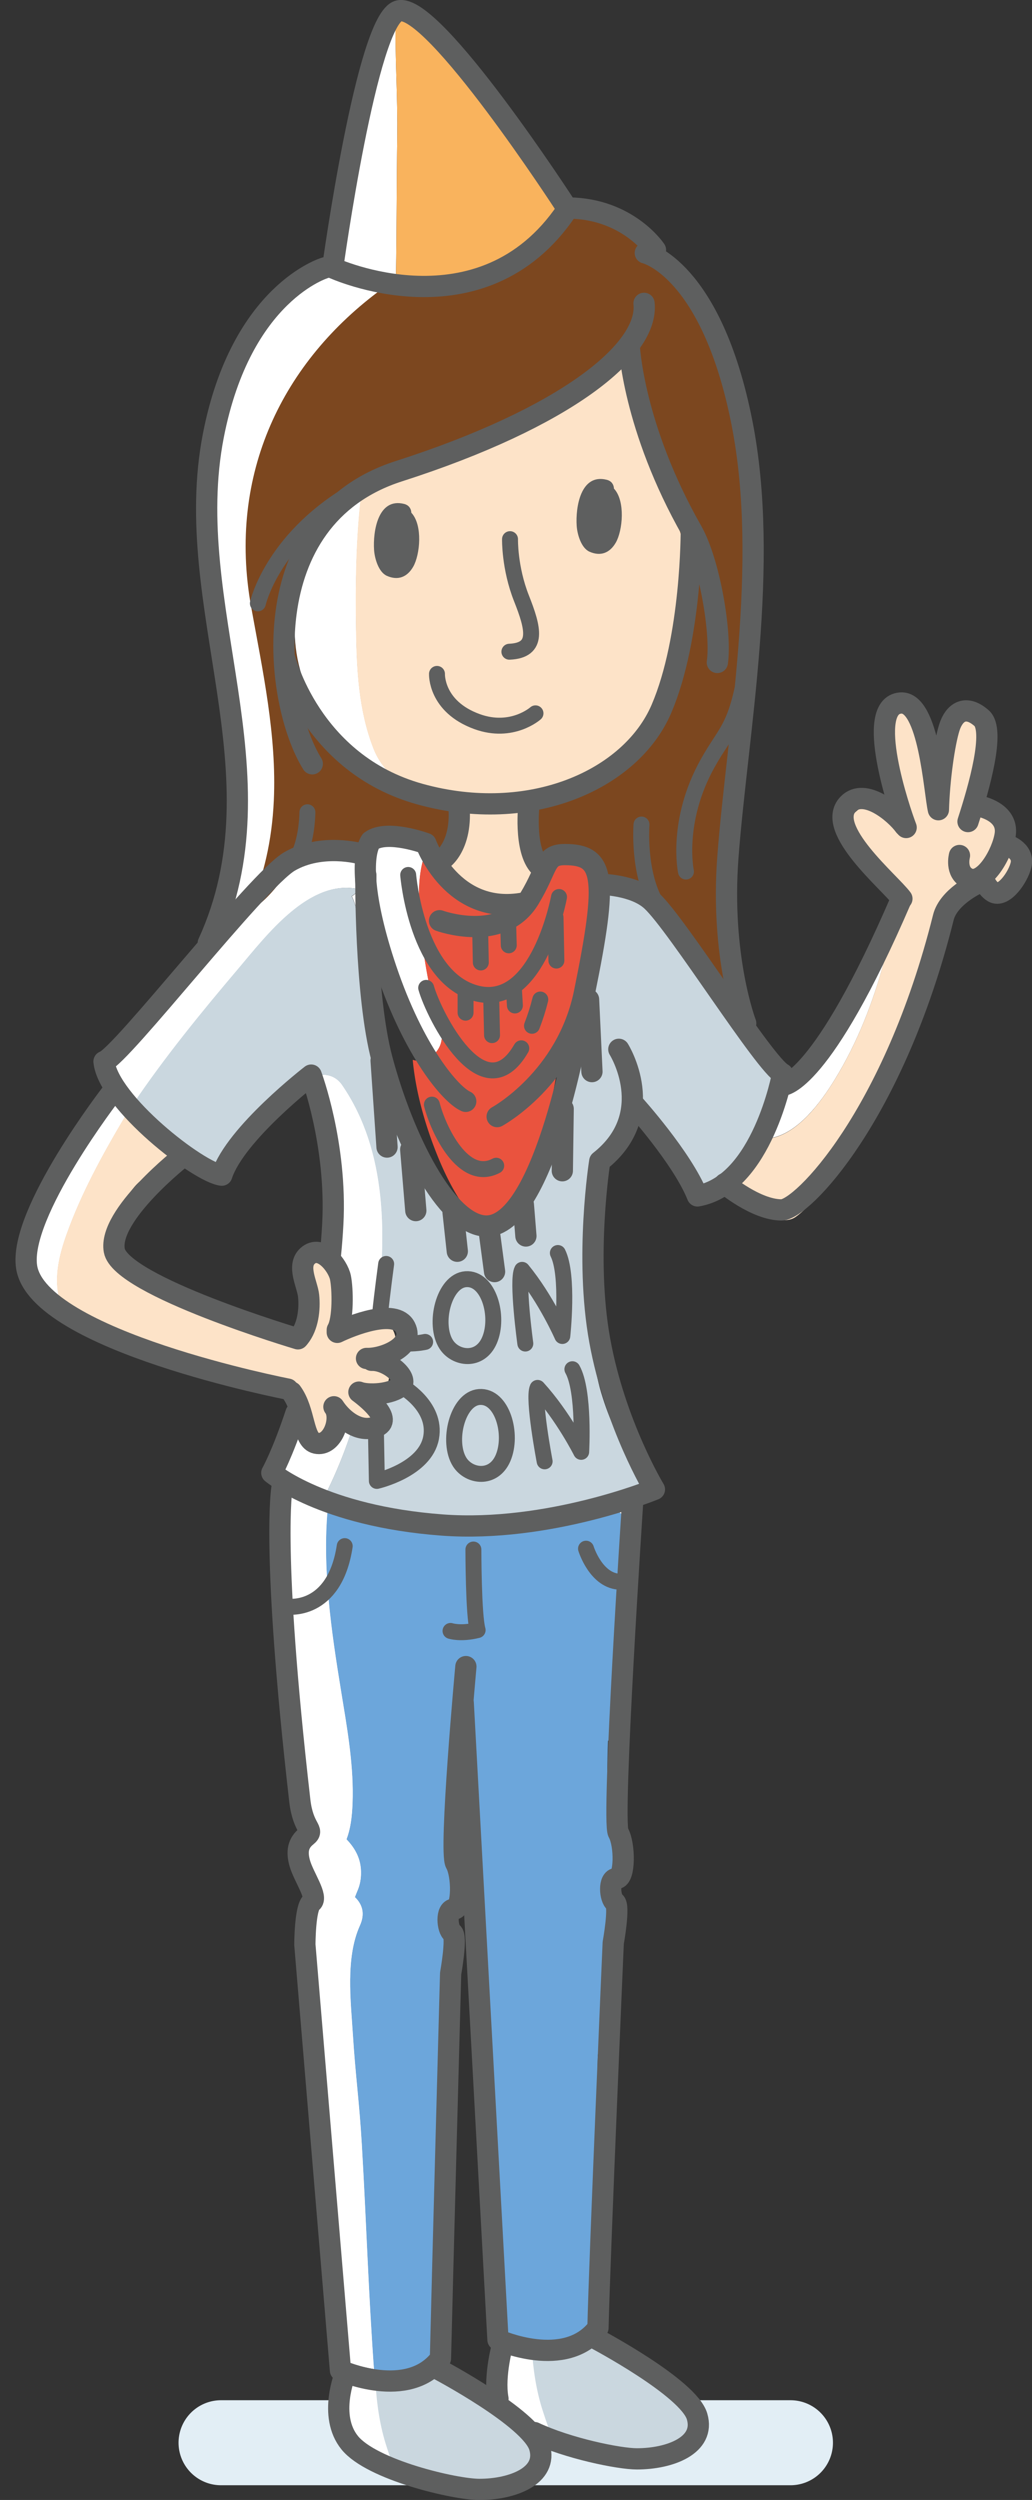 <svg xmlns="http://www.w3.org/2000/svg" width="259.27" height="627.636" viewBox="0 0 68.599 166.062"><rect x="0" y="0" width="68.599" height="166.062" fill="#333333" stroke="none"/><defs><clipPath id="a" clipPathUnits="userSpaceOnUse"><path d="M-133.029 709.027h1280v-2815.025h-1280Z"/></clipPath><clipPath id="b" clipPathUnits="userSpaceOnUse"><path d="M-157.403 489.258h1280v-2815.025h-1280Z"/></clipPath><clipPath id="c" clipPathUnits="userSpaceOnUse"><path d="M-158.497 367.581h1280v-2815.025h-1280Z"/></clipPath><clipPath id="d" clipPathUnits="userSpaceOnUse"><path d="M-158.464 420.016h1280v-2815.025h-1280Z"/></clipPath><clipPath id="e" clipPathUnits="userSpaceOnUse"><path d="M-170.189 409.447h1280v-2815.025h-1280Z"/></clipPath><clipPath id="f" clipPathUnits="userSpaceOnUse"><path d="M-165.901 254.507h1280v-2815.025h-1280Z"/></clipPath><clipPath id="g" clipPathUnits="userSpaceOnUse"><path d="M-133.472 331.454h1280v-2815.025h-1280Z"/></clipPath><clipPath id="h" clipPathUnits="userSpaceOnUse"><path d="M-127.418 433.987h1280v-2815.025h-1280Z"/></clipPath><clipPath id="i" clipPathUnits="userSpaceOnUse"><path d="M-102.446 493.004h1280v-2815.025h-1280Z"/></clipPath><clipPath id="j" clipPathUnits="userSpaceOnUse"><path d="M-145.051 525.8h1280v-2815.025h-1280Z"/></clipPath><clipPath id="k" clipPathUnits="userSpaceOnUse"><path d="M-146.258 530.938h1280v-2815.025h-1280Z"/></clipPath><clipPath id="l" clipPathUnits="userSpaceOnUse"><path d="M-150.741 615.122h1280v-2815.025h-1280Z"/></clipPath><clipPath id="m" clipPathUnits="userSpaceOnUse"><path d="M-190.823 712.938h1280v-2815.025h-1280Z"/></clipPath><clipPath id="n" clipPathUnits="userSpaceOnUse"><path d="M-220.869 704.621h1280v-2815.025h-1280Z"/></clipPath><clipPath id="o" clipPathUnits="userSpaceOnUse"><path d="M-208.53 533.665h1280v-2815.025h-1280Z"/></clipPath><clipPath id="p" clipPathUnits="userSpaceOnUse"><path d="M-207.183 395.696h1280v-2815.025h-1280Z"/></clipPath><clipPath id="q" clipPathUnits="userSpaceOnUse"><path d="M-248.685 452.33h1280v-2815.025h-1280Z"/></clipPath><clipPath id="r" clipPathUnits="userSpaceOnUse"><path d="M-188.579 704.838h1280v-2815.025h-1280Z"/></clipPath><clipPath id="s" clipPathUnits="userSpaceOnUse"><path d="M-218.019 698.136h1280v-2815.025h-1280Z"/></clipPath><clipPath id="t" clipPathUnits="userSpaceOnUse"><path d="M-199.888 409.835h1280v-2815.025h-1280Z"/></clipPath><clipPath id="u" clipPathUnits="userSpaceOnUse"><path d="M-236.799 450.266h1280v-2815.025h-1280Z"/></clipPath><clipPath id="v" clipPathUnits="userSpaceOnUse"><path d="M-155.042 681.188h1280v-2815.025h-1280Z"/></clipPath><clipPath id="w" clipPathUnits="userSpaceOnUse"><path d="M-205.941 576.885h1280v-2815.025h-1280Z"/></clipPath><clipPath id="x" clipPathUnits="userSpaceOnUse"><path d="M-220.487 347.27h1280v-2815.025h-1280Z"/></clipPath><clipPath id="y" clipPathUnits="userSpaceOnUse"><path d="M-281.284 409.171h1280v-2815.025h-1280Z"/></clipPath><clipPath id="z" clipPathUnits="userSpaceOnUse"><path d="M-161.751 497.2h1280v-2815.025h-1280Z"/></clipPath><clipPath id="A" clipPathUnits="userSpaceOnUse"><path d="M-232.976 330.174h1280v-2815.025h-1280Z"/></clipPath><clipPath id="B" clipPathUnits="userSpaceOnUse"><path d="M-166.142 250.816h1280v-2815.025h-1280Z"/></clipPath><clipPath id="C" clipPathUnits="userSpaceOnUse"><path d="M-212.733 306.196h1280v-2815.025h-1280Z"/></clipPath><clipPath id="D" clipPathUnits="userSpaceOnUse"><path d="M-187.482 350.596h1280v-2815.025h-1280Z"/></clipPath><clipPath id="E" clipPathUnits="userSpaceOnUse"><path d="M-207.064 341.072h1280v-2815.025h-1280Z"/></clipPath><clipPath id="F" clipPathUnits="userSpaceOnUse"><path d="M-168.887 345.62h1280v-2815.025h-1280Z"/></clipPath><clipPath id="G" clipPathUnits="userSpaceOnUse"><path d="M-173.719 375.967h1280v-2815.025h-1280Z"/></clipPath><clipPath id="H" clipPathUnits="userSpaceOnUse"><path d="M-144.996 372.856h1280v-2815.025h-1280Z"/></clipPath><clipPath id="I" clipPathUnits="userSpaceOnUse"><path d="M-209.941 314.094h1280v-2815.025h-1280Z"/></clipPath><clipPath id="J" clipPathUnits="userSpaceOnUse"><path d="M-198.133 288.723h1280v-2815.025h-1280Z"/></clipPath><clipPath id="K" clipPathUnits="userSpaceOnUse"><path d="M-214.888 296.143h1280v-2815.025h-1280Z"/></clipPath><clipPath id="L" clipPathUnits="userSpaceOnUse"><path d="M-152.656 299.494h1280v-2815.025h-1280Z"/></clipPath><clipPath id="M" clipPathUnits="userSpaceOnUse"><path d="M-190.155 419.091h1280v-2815.025h-1280Z"/></clipPath><clipPath id="N" clipPathUnits="userSpaceOnUse"><path d="M-174.198 422.442h1280v-2815.025h-1280Z"/></clipPath><clipPath id="O" clipPathUnits="userSpaceOnUse"><path d="M-160.315 413.825h1280v-2815.025h-1280Z"/></clipPath><clipPath id="P" clipPathUnits="userSpaceOnUse"><path d="M-168.293 413.825h1280v-2815.025h-1280Z"/></clipPath><clipPath id="Q" clipPathUnits="userSpaceOnUse"><path d="M-191.621 442.227h1280v-2815.025h-1280Z"/></clipPath><clipPath id="R" clipPathUnits="userSpaceOnUse"><path d="M-171.684 435.087h1280v-2815.025h-1280Z"/></clipPath><clipPath id="S" clipPathUnits="userSpaceOnUse"><path d="M-172.762 457.068h1280v-2815.025h-1280Z"/></clipPath><clipPath id="T" clipPathUnits="userSpaceOnUse"><path d="M-163.187 448.771h1280v-2815.025h-1280Z"/></clipPath><clipPath id="U" clipPathUnits="userSpaceOnUse"><path d="M-168.772 465.525h1280v-2815.025h-1280Z"/></clipPath><clipPath id="V" clipPathUnits="userSpaceOnUse"><path d="M-176.751 477.333h1280v-2815.025h-1280Z"/></clipPath><clipPath id="W" clipPathUnits="userSpaceOnUse"><path d="M-183.612 481.322h1280v-2815.025h-1280Z"/></clipPath><clipPath id="X" clipPathUnits="userSpaceOnUse"><path d="M-189.995 475.897h1280v-2815.025h-1280Z"/></clipPath><clipPath id="Y" clipPathUnits="userSpaceOnUse"><path d="M-197.495 457.866h1280v-2815.025h-1280Z"/></clipPath><clipPath id="Z" clipPathUnits="userSpaceOnUse"><path d="M-202.282 437.281h1280v-2815.025h-1280Z"/></clipPath><clipPath id="aa" clipPathUnits="userSpaceOnUse"><path d="M-183.931 436.803h1280v-2815.025h-1280Z"/></clipPath><clipPath id="ab" clipPathUnits="userSpaceOnUse"><path d="M-188.24 435.686h1280v-2815.025h-1280Z"/></clipPath><clipPath id="ac" clipPathUnits="userSpaceOnUse"><path d="M-196.059 421.803h1280v-2815.025h-1280Z"/></clipPath><clipPath id="ad" clipPathUnits="userSpaceOnUse"><path d="M-179.104 436.045h1280v-2815.025h-1280Z"/></clipPath><clipPath id="ae" clipPathUnits="userSpaceOnUse"><path d="M-181.857 424.197h1280v-2815.025h-1280Z"/></clipPath><clipPath id="af" clipPathUnits="userSpaceOnUse"><path d="M-187.123 422.641h1280v-2815.025h-1280Z"/></clipPath><clipPath id="ag" clipPathUnits="userSpaceOnUse"><path d="M-204.356 415.58h1280v-2815.025h-1280Z"/></clipPath><clipPath id="ah" clipPathUnits="userSpaceOnUse"><path d="M-238.983 453.398h1280v-2815.025h-1280Z"/></clipPath><clipPath id="ai" clipPathUnits="userSpaceOnUse"><path d="M-261.322 418.293h1280v-2815.025h-1280Z"/></clipPath><clipPath id="aj" clipPathUnits="userSpaceOnUse"><path d="M-262.12 404.889h1280v-2815.025h-1280Z"/></clipPath><clipPath id="ak" clipPathUnits="userSpaceOnUse"><path d="M-276.003 400.9h1280v-2815.025h-1280Z"/></clipPath><clipPath id="al" clipPathUnits="userSpaceOnUse"><path d="M-280.893 408.087h1280v-2815.025h-1280Z"/></clipPath><clipPath id="am" clipPathUnits="userSpaceOnUse"><path d="M-275.364 415.5h1280v-2815.025h-1280Z"/></clipPath><clipPath id="an" clipPathUnits="userSpaceOnUse"><path d="M-147.151 515.151h1280v-2815.025h-1280Z"/></clipPath><clipPath id="ao" clipPathUnits="userSpaceOnUse"><path d="M-159.358 409.835h1280v-2815.025h-1280Z"/></clipPath><clipPath id="ap" clipPathUnits="userSpaceOnUse"><path d="M-125.848 466.802h1280v-2815.025h-1280Z"/></clipPath><clipPath id="aq" clipPathUnits="userSpaceOnUse"><path d="M-112.444 454.834h1280v-2815.025h-1280Z"/></clipPath><clipPath id="ar" clipPathUnits="userSpaceOnUse"><path d="M-147.749 500.91h1280v-2815.025h-1280Z"/></clipPath><clipPath id="as" clipPathUnits="userSpaceOnUse"><path d="M-154.93 499.952h1280v-2815.025h-1280Z"/></clipPath><clipPath id="at" clipPathUnits="userSpaceOnUse"><path d="M-146.313 511.202h1280v-2815.025h-1280Z"/></clipPath><clipPath id="au" clipPathUnits="userSpaceOnUse"><path d="M-144.518 529.193h1280v-2815.025h-1280Z"/></clipPath><clipPath id="av" clipPathUnits="userSpaceOnUse"><path d="M-145.156 551.533h1280v-2815.025h-1280Z"/></clipPath><clipPath id="aw" clipPathUnits="userSpaceOnUse"><path d="M-156.486 695.943h1280v-2815.025h-1280Z"/></clipPath><clipPath id="ax" clipPathUnits="userSpaceOnUse"><path d="M-178.666 569.724h1280v-2815.025h-1280Z"/></clipPath><clipPath id="ay" clipPathUnits="userSpaceOnUse"><path d="M-192.069 707.112h1280v-2815.025h-1280Z"/></clipPath><clipPath id="az" clipPathUnits="userSpaceOnUse"><path d="M-186.165 690.198h1280v-2815.025h-1280Z"/></clipPath><clipPath id="aA" clipPathUnits="userSpaceOnUse"><path d="M-180.58 540.842h1280v-2815.025h-1280Z"/></clipPath><clipPath id="aB" clipPathUnits="userSpaceOnUse"><path d="M-201.803 540.682h1280v-2815.025h-1280Z"/></clipPath><clipPath id="aC" clipPathUnits="userSpaceOnUse"><path d="M-174.078 411.152h1280v-2815.025h-1280Z"/></clipPath><clipPath id="aD" clipPathUnits="userSpaceOnUse"><path d="M-191.072 400.262h1280v-2815.025h-1280Z"/></clipPath><clipPath id="aE" clipPathUnits="userSpaceOnUse"><path d="M-212.973 296.701h1280v-2815.025h-1280Z"/></clipPath><clipPath id="aF" clipPathUnits="userSpaceOnUse"><path d="M-220.632 413.187h1280v-2815.025h-1280Z"/></clipPath><clipPath id="aG" clipPathUnits="userSpaceOnUse"><path d="M-139.97 362.683h1280v-2815.025h-1280Z"/></clipPath><clipPath id="aH" clipPathUnits="userSpaceOnUse"><path d="M-212.255 404.33h1280v-2815.025h-1280Z"/></clipPath><clipPath id="aI" clipPathUnits="userSpaceOnUse"><path d="M-168.134 502.06h1280v-2815.025h-1280Z"/></clipPath><clipPath id="aJ" clipPathUnits="userSpaceOnUse"><path d="M-164.145 487.067h1280v-2815.025h-1280Z"/></clipPath><clipPath id="aK" clipPathUnits="userSpaceOnUse"><path d="M-179.149 489.939h1280v-2815.025h-1280Z"/></clipPath><clipPath id="aL" clipPathUnits="userSpaceOnUse"><path d="M-190.363 502.057h1280v-2815.025h-1280Z"/></clipPath><clipPath id="aM" clipPathUnits="userSpaceOnUse"><path d="M-181.702 512.119h1280v-2815.025h-1280Z"/></clipPath><clipPath id="aN" clipPathUnits="userSpaceOnUse"><path d="M-194.005 524.237h1280v-2815.025h-1280Z"/></clipPath><clipPath id="aO" clipPathUnits="userSpaceOnUse"><path d="M-162.23 519.3h1280v-2815.025h-1280Z"/></clipPath><clipPath id="aP" clipPathUnits="userSpaceOnUse"><path d="M-149.305 402.017h1280v-2815.025h-1280Z"/></clipPath></defs><g style="display:inline"><path d="M0 0h107.23" clip-path="url(#a)" style="display:inline;fill:none;stroke:#e2eef5;stroke-width:16;stroke-linecap:round;stroke-linejoin:round;stroke-miterlimit:10;stroke-dasharray:none;stroke-opacity:1" transform="matrix(.353 0 0 -.353 14.692 162.26)"/><path d="M0 0c-.217 1.053-.885 2.452-1.863 3.662.202 2.011.359 4.031.464 6.006.72 13.552-2.967 25.262-3.955 28.124 1.398.079 2.841-.463 3.84-1.916C5.026 26.367 6.457 14.763 5.98 3.4c-.347-.219-.602-.579-.661-1.016-.007-.052-.649-4.793-1.084-8.794-1.417-.252-2.82-.668-4.043-1.102C.526-4.643.274-1.331 0 0" clip-path="url(#b)" style="display:inline;fill:#fff;fill-opacity:1;fill-rule:nonzero;stroke:none" transform="matrix(.353 0 0 -.353 23.291 84.731)"/><path d="M0 0c.117-7.588.474-15.252 3.279-22.419.644-1.644 1.518-2.983 2.566-4.122-9.307 4.86-13.996 12.969-16.074 17.784-.9 2.814-1.305 5.594-1.352 8.354.215 3.762.888 7.587 2.224 11.236C-7.258 16.565-3.84 21.039.836 24.22-.026 16.189-.124 8.049 0 0" clip-path="url(#c)" style="display:inline;fill:#fff;fill-opacity:1;fill-rule:nonzero;stroke:none" transform="matrix(.353 0 0 -.353 23.677 41.806)"/><path d="M0 0c-.188.758-.434 1.477-.777 2.179.27.161.509.352.728.561.01-.805.025-1.724.049-2.74" clip-path="url(#d)" style="display:inline;fill:#fff;fill-opacity:1;fill-rule:nonzero;stroke:none" transform="matrix(.353 0 0 -.353 23.665 60.304)"/><path d="M0 0c.241-.565.534-1.163.872-1.776-.014-.047-.032-.087-.044-.136C.302-3.98.142-6.137.152-8.294c-.465 2.34-.612 3.979-.616 4.033-.065.79-.756 1.36-1.549 1.315-.79-.065-1.378-.757-1.314-1.547.044-.539.779-8.821 4.517-15.504.217-1.43.467-2.857.749-4.278-.261.085-.549.097-.833.018-.763-.215-1.208-1.008-.993-1.772.471-1.677 2.047-5.512 4.327-9.072-.076-1.038-.502-1.971-1.142-2.693-2.416 3.822-5.121 9.181-7.528 16.317C-6.685-14.2-7.693-8.901-7.961-5.243c0 .518.001.825.002.849.001.177-.029.344-.072.507-.059 2.264.202 3.742.55 4.527C-5.932 1.375-2.448.775 0 0" clip-path="url(#e)" style="display:inline;fill:#fff;fill-opacity:1;fill-rule:nonzero;stroke:none" transform="matrix(.353 0 0 -.353 27.802 56.575)"/><path d="M0 0c-.018-6.754.425-13.545.329-20.25C.205-28.908.239-37.568.09-46.226c-4.412.592-7.982 1.767-9.796 2.451C-7.126-25.558-3.024-5.73 0 0" clip-path="url(#f)" style="display:inline;fill:#fff;fill-opacity:1;fill-rule:nonzero;stroke:none" transform="matrix(.353 0 0 -.353 26.289 1.915)"/><path d="M0 0c4.948 25.415 19.122 29.943 19.723 30.123.059.017.11.045.166.067.475-.21 4.097-1.761 9.341-2.759C11.309 13.978 1.134-6.508 5.118-30.825c-.01-.041-.018-.073-.021-.09-.092-.406.002-.808.221-1.126 2.164-11.949 4.805-24.122 4.237-36.314-.214-4.612-.885-8.999-2.053-13.194-1.532-1.515-3.349-3.463-5.43-5.785 4.464 15.74 1.989 31.416-.418 46.653C-.454-27.334-2.635-13.533 0 0" clip-path="url(#g)" style="display:inline;fill:#fff;fill-opacity:1;fill-rule:nonzero;stroke:none" transform="matrix(.353 0 0 -.353 14.849 29.061)"/><path d="M0 0c4.209 4.922 9.002 10.524 12.891 14.749 1.376 1.079 2.572 2.485 3.696 3.844 1.227 1.199 2.236 2.076 2.908 2.465 4.445 2.572 9.829 1.705 11.439 1.362-.047-.958-.029-2.008.045-3.133 0-.434.002-1.007.008-1.707-9.012 1.492-16.824-8.891-22.049-15.053C2.199-5.421-4.385-13.477-10.26-22.057c-1.948 2.199-3.45 4.378-4.02 6.239C-12.141-14.068-8.312-9.719 0 0" clip-path="url(#h)" style="display:inline;fill:#fff;fill-opacity:1;fill-rule:nonzero;stroke:none" transform="matrix(.353 0 0 -.353 12.713 65.232)"/><path d="M0 0c-2.341 1.846-3.848 3.751-4.146 5.672-1.112 7.164 9.592 23.246 14.793 30.188.583-.737 1.208-1.473 1.871-2.201-4.278-7.19-8.329-14.593-11.052-22.264C.135 7.644-.79 3.713 0 0" clip-path="url(#i)" style="display:inline;fill:#fff;fill-opacity:1;fill-rule:nonzero;stroke:none" transform="matrix(.353 0 0 -.353 3.904 86.052)"/><path d="M0 0c.578 1.217 1.445 3.189 2.475 5.947.575-1.37 1.422-2.475 2.974-2.827.328-.075.655-.111.978-.111 1.604 0 3.1.904 4.13 2.542.295.471.55 1.004.749 1.572.33-.208.675-.391 1.028-.556C11.116 2.968 9.686-.551 8.015-3.955 4.031-2.433 1.396-.913 0 0" clip-path="url(#j)" style="display:inline;fill:#fff;fill-opacity:1;fill-rule:nonzero;stroke:none" transform="matrix(.353 0 0 -.353 18.934 97.622)"/><path d="M0 0c1.773-.921 4.048-1.948 6.86-2.941-.324-3.955-.317-7.975-.093-11.993-.709-1.254-1.576-2.262-2.616-2.987-1.526-1.064-3.045-1.297-3.978-1.324C-.411-8.109-.185-2.388 0 0" clip-path="url(#k)" style="display:inline;fill:#fff;fill-opacity:1;fill-rule:nonzero;stroke:none" transform="matrix(.353 0 0 -.353 19.359 99.434)"/><path d="M0 0c.007 2.768.323 5.717.69 6.512 1.829 1.585.559 4.218-.565 6.549-.462.957-.939 1.947-1.156 2.705-.555 1.942-.042 2.546.632 3.085 2.035 1.629 1.127 3.344.691 4.168-.394.744-.989 1.869-1.262 4.247-1.709 14.925-2.664 26.265-3.178 34.805 1.351.059 3.177.418 4.94 1.497.654.4 1.246.886 1.804 1.42.538-5.958 1.459-11.859 2.376-17.481 1.058-6.478 2.261-13.146 2.171-19.733-.033-2.455-.188-5.503-1.166-8.047 1.458-1.511 2.529-3.307 2.704-5.573.098-1.274-.053-2.629-.526-3.827-.193-.487-.414-.979-.593-1.478 1.51-1.463 1.884-3.255.937-5.353-2.74-6.073-1.718-14.174-1.318-20.569.478-7.659 1.196-12.446 1.675-20.584.888-15.087 1.182-26.812 2.29-42.352-1.899.303-3.55.815-4.55 1.175z" clip-path="url(#l)" style="display:inline;fill:#fff;fill-opacity:1;fill-rule:nonzero;stroke:none" transform="matrix(.353 0 0 -.353 20.941 129.133)"/><path d="M0 0c-1.321-1.765-4.988-2.952-9.125-2.952-4.485 0-19.35 3.665-22.928 8.07-2.428 2.988-1.636 7.419-.996 9.685 1.87-.55 4.415-1.102 7.118-1.102 2.766 0 5.689.585 8.21 2.335C-10.732 12.337-.57 5.758.367 2.572.667 1.553.55.735 0 0" clip-path="url(#m)" style="display:inline;fill:#fff;fill-opacity:1;fill-rule:nonzero;stroke:none" transform="matrix(.353 0 0 -.353 35.081 163.64)"/><path d="M0 0c.3-1.019.184-1.837-.367-2.572-1.321-1.765-4.988-2.952-9.125-2.952-2.95 0-12.212 1.809-18.493 4.765-.259.122-.53.176-.798.179-1.38 1.405-3.13 2.831-4.993 4.186.031.205.038.416-.002.631-.474 2.582.075 5.952.503 7.952 1.857-.535 4.343-1.06 6.977-1.06 2.766 0 5.69.585 8.21 2.335C-11.099 9.767-.938 3.188 0 0" clip-path="url(#n)" style="display:inline;fill:#fff;fill-opacity:1;fill-rule:nonzero;stroke:none" transform="matrix(.353 0 0 -.353 45.681 160.706)"/><path d="M0 0c-.011-.171-.023-.351-.035-.541-.15.14-.308.27-.48.385.173.052.348.105.515.156" clip-path="url(#o)" style="display:inline;fill:#fff;fill-opacity:1;fill-rule:nonzero;stroke:none" transform="matrix(.353 0 0 -.353 41.328 100.396)"/><path d="M0 0c-.113-.054-.219-.088-.33-.137.135.088.267.181.401.271C.048.089.023.045 0 0" clip-path="url(#p)" style="display:inline;fill:#fff;fill-opacity:1;fill-rule:nonzero;stroke:none" transform="matrix(.353 0 0 -.353 40.852 51.724)"/><path d="M0 0c-2.739-4.466-6.912-9.981-11.83-10.987 1.422 3.004 2.385 5.952 2.995 8.148 2.453.72 8.312 4.823 18.151 25.159C7.195 14.519 4.293 7 0 0" clip-path="url(#q)" style="display:inline;fill:#fff;fill-opacity:1;fill-rule:nonzero;stroke:none" transform="matrix(.353 0 0 -.353 55.493 71.703)"/><path d="M0 0c-1.548 1.532-3.62 2.615-5.491 3.679-2.362 1.343-4.39 3.442-6.914 4.441-4.505 1.783-9.22 1.623-12.583-2.182-.006-.007-.01-.014-.016-.021-.357.534-.863.951-1.434 1.253.253-4.171.841-8.304 2.17-12.309.483-1.458 1.007-3.123 1.73-4.669 3.256-1.686 6.683-2.711 10.613-3.176 4.695-.555 10.001-2.411 13.975 1.034C6.084-8.454 2.802-2.774 0 0" clip-path="url(#r)" style="display:inline;fill:#cad7df;fill-opacity:1;fill-rule:nonzero;stroke:none" transform="matrix(.353 0 0 -.353 34.289 160.782)"/><path d="M0 0c-1.548 1.532-3.62 2.615-5.491 3.679-2.362 1.343-4.39 3.442-6.914 4.441-4.505 1.783-9.22 1.623-12.583-2.182-.006-.007-.01-.014-.016-.021-.357.534-.863.951-1.434 1.253.253-4.172.841-8.304 2.17-12.309.483-1.458 1.007-3.123 1.73-4.669 3.256-1.686 6.683-2.711 10.613-3.176 4.695-.555 10.001-2.411 13.975 1.034C6.084-8.454 2.802-2.774 0 0" clip-path="url(#s)" style="display:inline;fill:#cad7df;fill-opacity:1;fill-rule:nonzero;stroke:none" transform="matrix(.353 0 0 -.353 44.675 158.418)"/><path d="M0 0c-6.304.107-5.209-8.163-10.041-9.728-1.557-.504-4.019.553-6.071 1.753-3.142.708-6.279 1.892-8.31 4.456a5.917 5.917 0 0 0-.916 1.629c-.149.08-.298.15-.448.252-.781.531-2.005 1.144-2.507 1.39-.118-.222-.419-.652-.578-1.276-.896-3.522-.743-7.304-.468-10.901a96.422 96.422 0 0 1 1.744-12.324c.373-1.791.764-3.582 1.257-5.344.186-.666.371-1.333.594-1.988.047-.136.552-1.442.096-.376 1.648-3.855-2.003-7.287-5.074-6.318.542-5.908 2.251-11.873 4.265-17.046 1.764-4.532 4.518-10.371 8.537-14.218.089-.035.172-.079.262-.112 6.862-2.523 9.18 11.064 10.569 14.857 2.11 5.763 3.139 11.646 4.034 17.603 1.406 5.098 2.38 10.147 4.396 15.131 2.455 6.071 2.552 11.846 2.967 18.252C4.462-1.934 2.231-.038 0 0" clip-path="url(#t)" style="display:inline;fill:#ea533e;fill-opacity:1;fill-rule:nonzero;stroke:none" transform="matrix(.353 0 0 -.353 38.279 56.712)"/><path d="M0 0c-.581 1.036-1.518 1.679-2.55 1.949-.047.059-.09.121-.138.179-2.254 2.742-3.962 5.85-5.671 8.945-1.586 2.872-3.299 5.512-5.399 8.03-2.274 2.726-3.228 6.417-5.39 9.3-1.346 1.794-2.319 4.017-4.731 4.328-.083.113-.195.241-.34.386-1.048 1.048-2.339 1.274-3.756 1.25-1.872-.031-3.702-1.285-4.154-3.163-1.795-7.457-1.386-15.33-2.455-22.92-1.416-.878-2.314-2.493-1.694-4.583.08-.27.146-.535.201-.797-6.636-9.266-3.791-23.668-14.089-30.989-4.274-3.039-11.076 2.016-13.695 4.957-4.528 5.082-6.489 12.239-7.858 18.714-1.514 7.165-2.514 14.449-4.203 21.576-.778 3.282-1.844 6.567-1.988 9.95-.089 2.1-.428 3.733-1.202 5.317.566.337 1.014.794 1.369 1.309-9.287 2.121-17.349-8.622-22.699-14.932-7.054-8.319-13.948-16.751-20.025-25.784.755-.78 1.552-1.522 2.341-2.212 4.806-4.201 11.613-12.751 17.695-5.957 3.062 3.42 5.694 7.272 8.735 10.732.947 1.078 1.974 2.074 2.987 3.086.308-.38.602-.768.888-1.164 1.806 1.663 5.094 2.02 6.912-.623 8.653-12.583 8.368-28.836 6.541-43.342-.025-.203-.057-.406-.083-.608.182.227.34.466.477.717.601.047 1.208.137 1.812.254 2.209.427 2.341.02 3.001-2.058.188-.738.429-1.459.721-2.163.088-.234.166-.405.237-.54-.1-.048-.218-.14-.358-.303-1.198-1.391-1.585-2.831-1.699-4.631.104-.887.242-1.769.414-2.646l.543-1.359c.023-.22.067-.415.122-.597-2.881.121-5.478-3.097-4.093-6.275-.26.004-.52.005-.78.019-1.478.035-3.272-.026-4.763-.568-1.641-5.176-3.712-10.201-6.281-14.968.544-.229 1.072-.435 1.559-.615 6.199-2.291 12.693-2.195 19.207-2.605 6.691-.421 13.152-.354 19.764.81 6.124 1.078 12.992 1.867 18.449 4.979 3.271 1.865 2.458 6.402-.701 7.738-.106.104-.266.253-.496.459-.908.908-1.436 2.023-2.01 3.158-1.179 2.33-2.031 4.737-2.792 7.233-1.596 5.238-1.676 11.093-1.751 16.517-.132 9.637-1.211 19.181.807 28.638.728.124 1.524.282 2.141.9 1.495 1.495 1.963 3.456 2.274 5.469.142.92.304 1.839.464 2.758.275-1.248 1.035-2.366 2.297-2.904 2.658-2.6 5.181-6.19 7.276-9.061.713-.978 1.902-1.654 3.145-1.905 1.398-2.127 4.833-3.03 6.813-.882 3.184 3.454 5.255 7.426 6.757 11.723C-.55-9.403.579-8.386 1.073-6.83 1.846-4.39 1.221-2.177 0 0" clip-path="url(#u)" style="display:inline;fill:#cad7df;fill-opacity:1;fill-rule:nonzero;stroke:none" transform="matrix(.353 0 0 -.353 51.3 70.975)"/><path d="M0 0c-.003-.156.001-.313-.003-.469-.067-2.612-.444-6.612 1.095-9.14C.666-6.413.309-3.209 0 0" clip-path="url(#v)" style="display:inline;fill:#6ca6db;fill-opacity:1;fill-rule:nonzero;stroke:none" transform="matrix(.353 0 0 -.353 22.458 152.439)"/><path d="M0 0c.543.504.954 1.222 1.133 2.187 1.4 7.521 1.308 14.873.923 22.481-.057 1.122-.087 2.717-.222 4.467.614 3.533 1.64 6.968 1.847 10.579.206 3.609-3.735 4.901-6.483 3.72-7.737-3.324-15.1-3.569-23.392-4.149-1.528-.107-3.068-.109-4.608-.037-2.869.758-5.706 1.667-8.589 2.353-2.406.573-4.947.728-7.301 1.44-1.236.79-2.618 1.462-4.012 1.784-.706.164-1.353.151-1.947.031-1.293-11.784.573-24.252 2.423-35.586 1.057-6.478 2.26-13.146 2.171-19.733-.033-2.455-.188-5.503-1.166-8.047 1.458-1.511 2.529-3.307 2.704-5.573.098-1.274-.053-2.629-.526-3.827-.193-.487-.414-.979-.593-1.478 1.51-1.463 1.884-3.255.937-5.353-2.74-6.073-1.718-14.174-1.319-20.569.479-7.659 1.197-12.446 1.676-20.584.915-15.557 1.197-27.526 2.393-43.802.468.042 4.624.096 5.11.176 1.969.329 3.304 1.246 4.09 2.408 2.702 1.249 3.298 4.112 4.29 6.802.488 1.325.065 2.757-.807 3.819l.003.678c.054 8.757-.927 17.553-.957 26.329-.031 9.03.337 18.061.72 27.082.23 5.436.37 10.999.722 16.525.324.303.613.673.842 1.131 1.627 3.254 1.079 6.657.745 10.132.601 3.386.351 6.788.322 10.234-.006.695-.147 1.303-.388 1.825.245.761.482 1.524.695 2.295.417 1.51.779 3.037 1.113 4.571.647-13.031 1.3-26.061 2.122-39.083.707-11.206 1.777-22.377 2.793-33.558.481-5.291.807-10.558 1.136-15.858.285-4.603-1.037-9.7.321-14.124 2.04-6.646 11.772-9.013 16.589-4.193 5.335 5.337 2.679 17.29 2.476 23.829-.307 9.879-.158 19.755.096 29.63.495.651.804 1.497.812 2.539.065 8.641 1.442 17.421.882 26.045-.109.828-.219 1.656-.329 2.483-.77-.463-.677-.354.279.327 1.104.86 2.146 2.151 2.524 3.527.996 3.62-1.91 7.201-2.15 10.802C-.189-8.981-.172-4.489 0 0" clip-path="url(#w)" style="display:inline;fill:#6ca6db;fill-opacity:1;fill-rule:nonzero;stroke:none" transform="matrix(.353 0 0 -.353 40.414 115.644)"/><path d="M0 0c-2.817 2.939-3.82 8.009-5.2 11.758-1.543 4.191-2.745 8.5-3.112 12.961-.266 3.233-3.46 5.395-6.483 3.72-3.372-1.869-6.012-4.728-9.269-6.82-4.089-2.627-8.919-4.032-13.35-5.986-4.894-2.158-9.692-4.531-14.648-6.545-2.616-1.063-6.075-1.564-7.952-3.808-.331-.026-.674-.105-1.023-.24-.98-8.396-1.083-16.924-.953-25.352.116-7.587.473-15.251 3.279-22.418 1.274-3.255 3.448-5.319 6.093-6.99 2.553-.772 5.237-.973 7.946-1.473.041-.081.092-.158.12-.243.706-2.096 2.324-5.628 2.231-8.366-.151-.56-.3-1.101-.452-1.608-2.51-1.882-2.698-6.645 1.242-7.704 1.743-.466 3.228-.769 4.674-.823.604-.615 1.357-1.111 2.347-1.411 2.319-.701 4.596.819 5.3 3.009.547 1.701.547 2.825 0 4.525-.256.797-.681 1.429-1.201 1.924-.003.156-.007.301-.013.416-.171 2.92.014 5.637-.701 8.511-.07.281-.167.534-.276.774.106.074.207.152.307.233 3.04.824 6.248.979 9.28 2.003 3.793 1.28 7.61 3.085 10.794 5.52 6.427 4.914 7.376 12.778 9.256 20.135 1.191 4.663 2.027 9.415 2.872 14.149C1.667-7.014 2.476-2.583 0 0" clip-path="url(#x)" style="display:inline;fill:#fde3c8;fill-opacity:1;fill-rule:nonzero;stroke:none" transform="matrix(.353 0 0 -.353 45.546 34.64)"/><path d="M0 0c-.291.388-.634.764-1.047 1.135-.048.042-.101.084-.151.126.076.599.084 1.231-.089 1.932-.413 1.679-2.322 3.399-4.154 3.163-.043-.005-.084-.012-.126-.018.179 1.054.359 2.066.463 2.951.467 3.971.865 7.904.78 11.907-.086 4.07-6.033 6.165-8.029 2.175-.511-1.023-.94-2.06-1.315-3.111-.44 2.029-1.134 3.958-2.45 5.578-1.988 2.45-6.622 1.123-7.2-1.901-.733-3.829.9-7.681 1.307-11.492.179-1.677.515-3.34.893-4.996-.242.186-.49.363-.753.518-3.167 1.855-6.053.595-8.034-2.149-1.675-2.319.128-5.557 2.184-6.852 1.866-1.176 3.155-2.834 4.592-4.373 1.57-.856 2.715-2.554 2.286-4.778-2.234-11.602-5.536-22.832-11.756-32.974-3.004-4.898-7.731-11.078-13.278-11.163-.33-.76-.692-1.509-1.072-2.251-.014.009-.025.021-.04.029-.148.087-.309.145-.466.211-1.67-2.466-3.616-4.723-5.95-6.6.161-.478.363-.944.594-1.39.458-.886 1.163-1.407 1.94-1.984 1.326-.984 2.988-1.161 4.55-1.448.662-.459 1.346-.885 2.005-1.255 1.258-.708 3.107-.881 4.349 0 4.238 3.004 6.444 8.44 8.72 12.963.912 1.813 1.833 3.62 2.742 5.431 2.554 2.243 3.625 5.544 5.227 8.559 1.965 3.697 3.934 7.389 5.55 11.256 1.81 4.331 2.922 8.832 4.155 13.353.683 2.505 1.868 5.338 2.167 8.058 1.488-.431 3.21-.176 4.224 1.051.255.309.521.601.805.883.069.067.142.129.213.194.057.046.115.092.168.133C-3.957-9.323.073-9.059 1.266-5.48c.107.319.213.638.32.957C2.286-2.42 1.423-.844 0 0" clip-path="url(#y)" style="display:inline;fill:#fde3c8;fill-opacity:1;fill-rule:nonzero;stroke:none" transform="matrix(.353 0 0 -.353 66.994 56.478)"/><path d="M0 0c-1.792.099-3.866-.244-5.634-.977.168 3.123.625 6.332-.264 9.303-1.589 5.309-9.906 3.046-8.309-2.291.971-3.246.295-6.793.204-10.241-.085.014-.166.029-.269.039-.721.217-1.445.422-2.172.616-.723.202-1.435.434-2.148.663-.256.959-.881 1.802-1.972 2.3-2.244 1.023-4.557 1.849-6.888 2.629-5.911 2.103-11.925 4.014-17.633 6.509-4 1.749-5.264 4.161-3.962 8.433.749 2.46 3.967 9.606 7.16 9.585 4.247-.027 5.937 5.929 2.175 8.029-2.17 1.21-3.772 2.691-5.352 4.592-.186.224-.38.415-.578.583-4.694-7.788-9.232-15.827-12.197-24.182-1.738-4.898-2.794-10.103-.228-14.728 3.205-2.48 7.132-3.981 11.342-5.012 7.357-1.802 15.044-3.012 22.123-5.749 2.516-.973 5.969-2.538 9.249-3.018-.066-1.908.58-3.691 1.58-5.534.027-.05.067-.089.096-.137-.388-2.385.979-5.108 4.103-5.108 2.491 0 3.856 1.733 4.113 3.644.269-.033.554-.052.866-.051.627-.449 1.386-.721 2.201-.721h.24c2.087 0 3.829 1.742 3.829 3.83 0 .923-.353 1.767-.913 2.434 2.161 1.147 2.956 4.128 1.331 6.487C5.753-6.122 4.438-.247 0 0" clip-path="url(#z)" style="display:inline;fill:#fde3c8;fill-opacity:1;fill-rule:nonzero;stroke:none" transform="matrix(.353 0 0 -.353 24.825 87.532)"/><path d="M0 0c-1.468 9.671-4.209 19.515-10.325 27.289-2.406 3.059-4.576 6.408-8.353 7.867-3.532 1.365-5.006 5.6-8.605 6.478-1.371.334-2.573-.021-3.468-.824-4.921-.035-8.318-5.736-12.631-8.817-2.572-1.837-4.991-3.568-7.687-4.945-1.102-.254-2.096-.476-2.627-.633-.495-.147-.974-.313-1.447-.488-.682-.024-1.326-.052-1.88-.113-4.385-.488-8.242-.164-12.481.654-.016.073-.043.144-.063.217-18.642-13.647-29.184-34.78-24.636-59.912 2.168-11.98 4.824-24.184 4.254-36.408-.345-7.426-1.867-14.275-4.759-20.666.121.049.243.093.363.152 2.653 1.314 4.636 4.1 6.52 6.304 3.958 4.629 7.427 4.819 13.188 3.842 2.305-.392 4.165.964 4.665 2.761.411-.021.826-.033 1.25-.036 2.953-.021 5.371-1.631 8.127-2.406 1.689-.475 3.248.261 4.123 1.544 1.964 1.458 2.392 4.788-.214 6.413-5.183 3.229-10.891 5.451-16.136 8.568-5.956 3.539-8.454 8.507-11.031 14.644-4.196 9.991-1.644 19.507 1.078 29.188 1.594 2.056 3.311 3.987 5.129 5.711 5.677 5.383 12.544 7.667 19.506 10.819.144.065.288.127.432.191 1.014-.549 2.268-.698 3.575-.099C-49.577-.617-44.908.909-40.76 3.708c2.605 1.206 5.216 2.403 7.84 3.587 3.937 1.775 7.223 3.932 10.386 6.327-.314-6.225 1.518-12.803 3.759-18.433 4.863-12.216 9.988-23.432 6.334-36.789-1.048-3.833-2.356-7.605-3.693-11.362-2.421-2.343-7.117-7.528-9.659-12.56-3.041-1.469-5.494-.954-8.632-1.67-3.944-.901-8.48-3.268-7.445-7.992-.36-1-.364-2.089.286-3.083 1.841-2.815 4.337-3.272 7.538-3.15.732.028 1.3-.083 1.77-.281.306-.271.649-.505 1.022-.696 1.253-1.244 1.684-3.309 4.169-3.992 1.428-.393 3.085.082 4.528.182 2.898.201 4.909-3.113 6.201-5.173 2.547-4.063 5.083-8.203 7.407-12.397 2.424-4.376 8.697-.536 6.614 3.865-1.072 2.265-2.205 4.493-3.185 6.79.461.437.824 1.015 1.017 1.748 1.252 4.753.261 10.247-.182 15.06-.605 6.575.359 13.896 1.459 20.365.105.614.075 1.183-.051 1.701 1.39 8.213 3.073 16.37 4.357 24.605C2.607-19.844 1.483-9.772 0 0" clip-path="url(#A)" style="display:inline;fill:#7c471f;fill-opacity:1;fill-rule:nonzero;stroke:none" transform="matrix(.353 0 0 -.353 49.952 28.609)"/><path d="M0 0c-.064-.021-.123-.051-.186-.074C-.442-8.015.2-16.037.087-23.94c-.131-9.165-.078-18.333-.261-27.497.22-.199.455-.39.718-.562 4.421-2.877 10.384.276 14.88 1.561 2.125.607 4.439 1.279 5.97 3.022.52.592.999 1.172 1.477 1.732 1.823.249 3.421 1.437 3.555 3.244.183.113.361.229.559.335 2.197 1.178 3.13 2.838 3.277 4.657C21.589-23.945 12.749-10 0 0" clip-path="url(#B)" style="display:inline;fill:#f9b35d;fill-opacity:1;fill-rule:nonzero;stroke:none" transform="matrix(.353 0 0 -.353 26.374 .614)"/><path d="M0 0c.957-8.856-14.84-21.542-46.195-31.594-27.642-8.863-23.457-43.563-16.276-55.052" clip-path="url(#C)" style="display:inline;fill:none;stroke:#5e5f5f;stroke-width:4;stroke-linecap:round;stroke-linejoin:round;stroke-miterlimit:10;stroke-dasharray:none;stroke-opacity:1" transform="matrix(.353 0 0 -.353 42.81 20.15)"/><path d="M0 0s-.12-5.385 2.154-11.13c2.21-5.582 3.351-9.814-2.274-10.053" clip-path="url(#D)" style="display:inline;fill:none;stroke:#5e5f5f;stroke-width:3;stroke-linecap:round;stroke-linejoin:round;stroke-miterlimit:10;stroke-dasharray:none;stroke-opacity:1" transform="matrix(.353 0 0 -.353 33.902 35.813)"/><path d="M0 0c-.023.73-.434 1.426-1.361 1.657C-6.269 2.885-7.25-3.499-7.016-7.01c.103-1.546.823-4.161 2.411-4.866 2.081-.925 3.818-.252 4.949 1.701C1.638-7.943 2.196-2.34 0 0" clip-path="url(#E)" style="display:inline;fill:#5e5f5f;fill-opacity:1;fill-rule:nonzero;stroke:none" transform="matrix(.353 0 0 -.353 40.81 32.454)"/><path d="M0 0c-.023.73-.434 1.426-1.361 1.658C-6.269 2.885-7.25-3.499-7.016-7.01c.103-1.546.823-4.161 2.411-4.866 2.081-.925 3.818-.252 4.949 1.701C1.638-7.943 2.196-2.339 0 0" clip-path="url(#F)" style="display:inline;fill:#5e5f5f;fill-opacity:1;fill-rule:nonzero;stroke:none" transform="matrix(.353 0 0 -.353 27.342 34.058)"/><path d="M0 0s-.273-6.135 7.54-8.976c6.582-2.393 11.01 1.556 11.01 1.556" clip-path="url(#G)" style="display:inline;fill:none;stroke:#5e5f5f;stroke-width:3;stroke-linecap:round;stroke-linejoin:round;stroke-miterlimit:10;stroke-dasharray:none;stroke-opacity:1" transform="matrix(.353 0 0 -.353 29.047 44.764)"/><path d="M0 0s4.787-19.986 25.491-25.73c20.704-5.745 39.733 2.632 45.477 16.036 5.745 13.404 5.625 33.629 5.625 33.629" clip-path="url(#H)" style="display:inline;fill:none;stroke:#5e5f5f;stroke-width:4;stroke-linecap:round;stroke-linejoin:round;stroke-miterlimit:10;stroke-dasharray:none;stroke-opacity:1" transform="matrix(.353 0 0 -.353 18.914 43.666)"/><path d="M0 0s.638-15.319 11.808-34.946c3.35-5.885 5.585-19.307 4.787-24.733" clip-path="url(#I)" style="display:inline;fill:none;stroke:#5e5f5f;stroke-width:4;stroke-linecap:round;stroke-linejoin:round;stroke-miterlimit:10;stroke-dasharray:none;stroke-opacity:1" transform="matrix(.353 0 0 -.353 41.825 22.937)"/><path d="M0 0c-16.037-23.696-44.041-10.771-44.041-10.771s6.462 46.913 12.446 48.35C-25.024 39.156-.239.958-.239.958" clip-path="url(#J)" style="display:inline;fill:none;stroke:#5e5f5f;stroke-width:4;stroke-linecap:round;stroke-linejoin:round;stroke-miterlimit:10;stroke-dasharray:none;stroke-opacity:1" transform="matrix(.353 0 0 -.353 37.66 13.986)"/><path d="M0 0s-5.106 7.739-16.276 7.899" clip-path="url(#K)" style="display:inline;fill:none;stroke:#5e5f5f;stroke-width:4;stroke-linecap:round;stroke-linejoin:round;stroke-miterlimit:10;stroke-dasharray:none;stroke-opacity:1" transform="matrix(.353 0 0 -.353 43.57 16.604)"/><path d="M0 0s-15.797-4.548-21.063-31.594c-6.253-32.116 13.643-63.669-.958-95.503" clip-path="url(#L)" style="display:inline;fill:none;stroke:#5e5f5f;stroke-width:4;stroke-linecap:round;stroke-linejoin:round;stroke-miterlimit:10;stroke-dasharray:none;stroke-opacity:1" transform="matrix(.353 0 0 -.353 21.616 17.786)"/><path d="M0 0c-13.563-2.553-18.51 11.17-18.51 11.17s-7.34 2.713-10.372.479C-30.637 8.936-30.478.798-26.01-12.446c5.226-15.492 12.127-23.617 15-24.893" clip-path="url(#M)" style="display:inline;fill:none;stroke:#5e5f5f;stroke-width:4;stroke-linecap:round;stroke-linejoin:round;stroke-miterlimit:10;stroke-dasharray:none;stroke-opacity:1" transform="matrix(.353 0 0 -.353 34.845 59.977)"/><path d="M0 0s11.808-4.308 16.914 4.149c3.638 6.024 2.79 8.298 6.702 8.298 7.5 0 8.138-4.149 3.67-26.01C23.98-29.739 10.851-36.86 10.851-36.86" clip-path="url(#N)" style="display:inline;fill:none;stroke:#5e5f5f;stroke-width:4;stroke-linecap:round;stroke-linejoin:round;stroke-miterlimit:10;stroke-dasharray:none;stroke-opacity:1" transform="matrix(.353 0 0 -.353 29.216 61.159)"/><path d="M0 0s-.185-22.531 3.032-34.626c3.989-15 12.106-31.124 19.467-31.436 11.33-.478 17.872 39.254 17.872 39.254" clip-path="url(#O)" style="display:inline;fill:none;stroke:#5e5f5f;stroke-width:4;stroke-linecap:round;stroke-linejoin:round;stroke-miterlimit:10;stroke-dasharray:none;stroke-opacity:1" transform="matrix(.353 0 0 -.353 24.318 58.119)"/><path d="M0 0s1.596-19.627 13.085-22.34C24.574-25.052 28.403-4.149 28.403-4.149" clip-path="url(#P)" style="display:inline;fill:none;stroke:#5e5f5f;stroke-width:3;stroke-linecap:round;stroke-linejoin:round;stroke-miterlimit:10;stroke-dasharray:none;stroke-opacity:1" transform="matrix(.353 0 0 -.353 27.133 58.119)"/><path d="M0 0c.625 1.612 1.156 3.265 1.565 4.945" clip-path="url(#Q)" style="display:inline;fill:none;stroke:#5e5f5f;stroke-width:3;stroke-linecap:round;stroke-linejoin:round;stroke-miterlimit:10;stroke-dasharray:none;stroke-opacity:1" transform="matrix(.353 0 0 -.353 35.362 68.139)"/><path d="M0 0c1.436-5.106 10.811-23.736 17.909-11.37" clip-path="url(#R)" style="display:inline;fill:none;stroke:#5e5f5f;stroke-width:3;stroke-linecap:round;stroke-linejoin:round;stroke-miterlimit:10;stroke-dasharray:none;stroke-opacity:1" transform="matrix(.353 0 0 -.353 28.329 65.62)"/><path d="M0 0c1.179-4.63 5.909-14.778 12.111-11.496" clip-path="url(#S)" style="display:inline;fill:none;stroke:#5e5f5f;stroke-width:3;stroke-linecap:round;stroke-linejoin:round;stroke-miterlimit:10;stroke-dasharray:none;stroke-opacity:1" transform="matrix(.353 0 0 -.353 28.709 73.375)"/><path d="m0 0 1.117-16.276" clip-path="url(#T)" style="display:inline;fill:none;stroke:#5e5f5f;stroke-width:4;stroke-linecap:round;stroke-linejoin:round;stroke-miterlimit:10;stroke-dasharray:none;stroke-opacity:1" transform="matrix(.353 0 0 -.353 25.332 70.448)"/><path d="m0 0 .957-11.489" clip-path="url(#U)" style="display:inline;fill:none;stroke:#5e5f5f;stroke-width:4;stroke-linecap:round;stroke-linejoin:round;stroke-miterlimit:10;stroke-dasharray:none;stroke-opacity:1" transform="matrix(.353 0 0 -.353 27.302 76.358)"/><path d="m0 0 .798-7.34" clip-path="url(#V)" style="display:inline;fill:none;stroke:#5e5f5f;stroke-width:4;stroke-linecap:round;stroke-linejoin:round;stroke-miterlimit:10;stroke-dasharray:none;stroke-opacity:1" transform="matrix(.353 0 0 -.353 30.116 80.524)"/><path d="m0 0 .957-7.181" clip-path="url(#W)" style="display:inline;fill:none;stroke:#5e5f5f;stroke-width:4;stroke-linecap:round;stroke-linejoin:round;stroke-miterlimit:10;stroke-dasharray:none;stroke-opacity:1" transform="matrix(.353 0 0 -.353 32.537 81.931)"/><path d="m0 0 .479-5.904" clip-path="url(#X)" style="display:inline;fill:none;stroke:#5e5f5f;stroke-width:4;stroke-linecap:round;stroke-linejoin:round;stroke-miterlimit:10;stroke-dasharray:none;stroke-opacity:1" transform="matrix(.353 0 0 -.353 34.789 80.017)"/><path d="m0 0-.16-11.648" clip-path="url(#Y)" style="display:inline;fill:none;stroke:#5e5f5f;stroke-width:4;stroke-linecap:round;stroke-linejoin:round;stroke-miterlimit:10;stroke-dasharray:none;stroke-opacity:1" transform="matrix(.353 0 0 -.353 37.435 73.656)"/><path d="m0 0 .638-13.563" clip-path="url(#Z)" style="display:inline;fill:none;stroke:#5e5f5f;stroke-width:4;stroke-linecap:round;stroke-linejoin:round;stroke-miterlimit:10;stroke-dasharray:none;stroke-opacity:1" transform="matrix(.353 0 0 -.353 39.123 66.394)"/><path d="m0 0 .16-7.181" clip-path="url(#aa)" style="display:inline;fill:none;stroke:#5e5f5f;stroke-width:3;stroke-linecap:round;stroke-linejoin:round;stroke-miterlimit:10;stroke-dasharray:none;stroke-opacity:1" transform="matrix(.353 0 0 -.353 32.65 66.225)"/><path d="m0 0 .16-2.713" clip-path="url(#ab)" style="display:inline;fill:none;stroke:#5e5f5f;stroke-width:3;stroke-linecap:round;stroke-linejoin:round;stroke-miterlimit:10;stroke-dasharray:none;stroke-opacity:1" transform="matrix(.353 0 0 -.353 34.17 65.832)"/><path d="m0 0 .16-8.138" clip-path="url(#ac)" style="display:inline;fill:none;stroke:#5e5f5f;stroke-width:3;stroke-linecap:round;stroke-linejoin:round;stroke-miterlimit:10;stroke-dasharray:none;stroke-opacity:1" transform="matrix(.353 0 0 -.353 36.928 60.934)"/><path d="M0 0v-3.71" clip-path="url(#ad)" style="display:inline;fill:none;stroke:#5e5f5f;stroke-width:3;stroke-linecap:round;stroke-linejoin:round;stroke-miterlimit:10;stroke-dasharray:none;stroke-opacity:1" transform="matrix(.353 0 0 -.353 30.947 65.958)"/><path d="m0 0 .12-6.104" clip-path="url(#ae)" style="display:inline;fill:none;stroke:#5e5f5f;stroke-width:3;stroke-linecap:round;stroke-linejoin:round;stroke-miterlimit:10;stroke-dasharray:none;stroke-opacity:1" transform="matrix(.353 0 0 -.353 31.918 61.778)"/><path d="m0 0 .12-4.428" clip-path="url(#af)" style="display:inline;fill:none;stroke:#5e5f5f;stroke-width:3;stroke-linecap:round;stroke-linejoin:round;stroke-miterlimit:10;stroke-dasharray:none;stroke-opacity:1" transform="matrix(.353 0 0 -.353 33.776 61.23)"/><path d="M0 0s6.463 0 9.814-3.112c4.914-4.563 21.302-30.876 24.653-32.552 0 0-3.83-20.823-16.037-22.978-2.872 7.181-11.967 17.234-11.967 17.234" clip-path="url(#ag)" style="display:inline;fill:none;stroke:#5e5f5f;stroke-width:4;stroke-linecap:round;stroke-linejoin:round;stroke-miterlimit:10;stroke-dasharray:none;stroke-opacity:1" transform="matrix(.353 0 0 -.353 39.855 58.739)"/><path d="M0 0s7.181.16 22.18 34.946" clip-path="url(#ah)" style="display:inline;fill:none;stroke:#5e5f5f;stroke-width:4;stroke-linecap:round;stroke-linejoin:round;stroke-miterlimit:10;stroke-dasharray:none;stroke-opacity:1" transform="matrix(.353 0 0 -.353 52.071 72.08)"/><path d="M0 0c-2.199 2.996-14.592 13.156-10.131 17.799 3.083 3.209 8.874-1.67 10.61-4.076" clip-path="url(#ai)" style="display:inline;fill:none;stroke:#5e5f5f;stroke-width:4;stroke-linecap:round;stroke-linejoin:round;stroke-miterlimit:10;stroke-dasharray:none;stroke-opacity:1" transform="matrix(.353 0 0 -.353 59.952 59.696)"/><path d="M0 0c-1.214 3.118-7.9 22.856-1.061 23.426 5.367.447 6.349-16.707 7.134-20.082.15 5.592 1.108 12.453 2.065 15.485.876 2.773 3.002 4.436 6.064 1.755 2.612-2.287-.479-13.084-2.553-19.467" clip-path="url(#aj)" style="display:inline;fill:none;stroke:#5e5f5f;stroke-width:4;stroke-linecap:round;stroke-linejoin:round;stroke-miterlimit:10;stroke-dasharray:none;stroke-opacity:1" transform="matrix(.353 0 0 -.353 60.233 54.967)"/><path d="M0 0s5.37-.994 4.787-5.266C4.308-8.776.798-15-2.234-13.563-4.681-12.404-3.83-9.255-3.83-9.255" clip-path="url(#ak)" style="display:inline;fill:none;stroke:#5e5f5f;stroke-width:4;stroke-linecap:round;stroke-linejoin:round;stroke-miterlimit:10;stroke-dasharray:none;stroke-opacity:1" transform="matrix(.353 0 0 -.353 65.13 53.56)"/><path d="M0 0s3.538-1.01 2.874-3.838c-.546-2.324-3.298-6.274-5.24-5.116-1.567.934-1.966 3.056-1.966 3.056" clip-path="url(#al)" style="display:inline;fill:none;stroke:#5e5f5f;stroke-width:4;stroke-linecap:round;stroke-linejoin:round;stroke-miterlimit:10;stroke-dasharray:none;stroke-opacity:1" transform="matrix(.353 0 0 -.353 66.856 56.095)"/><path d="M0 0s-5.266-2.473-6.223-6.303c-9.341-37.362-26.648-55.051-30.478-55.051-4.829 0-10.691 4.946-10.691 4.946" clip-path="url(#am)" style="display:inline;fill:none;stroke:#5e5f5f;stroke-width:4;stroke-linecap:round;stroke-linejoin:round;stroke-miterlimit:10;stroke-dasharray:none;stroke-opacity:1" transform="matrix(.353 0 0 -.353 64.905 58.711)"/><path d="M0 0c-2.568-7.754-4.548-11.25-4.548-11.25s9.574-8.138 32.074-9.813c20.053-1.493 39.972 6.702 39.972 6.702s-7.42 12.207-10.293 28.004c-2.872 15.797 0 33.749 0 33.749 11.25 8.856 3.591 21.063 3.591 21.063" clip-path="url(#an)" style="display:inline;fill:none;stroke:#5e5f5f;stroke-width:4;stroke-linecap:round;stroke-linejoin:round;stroke-miterlimit:10;stroke-dasharray:none;stroke-opacity:1" transform="matrix(.353 0 0 -.353 19.674 93.865)"/><path d="M0 0s-7.34 2.074-13.404-1.436c-6.063-3.511-31.754-36.701-34.945-37.658.797-7.66 17.871-20.904 22.18-21.383 2.553 7.819 16.834 18.829 16.834 18.829s4.869-12.944 4.069-28.004c-.108-2.038-.265-4.035-.463-5.986" clip-path="url(#ao)" style="display:inline;fill:none;stroke:#5e5f5f;stroke-width:4;stroke-linecap:round;stroke-linejoin:round;stroke-miterlimit:10;stroke-dasharray:none;stroke-opacity:1" transform="matrix(.353 0 0 -.353 23.981 56.712)"/><path d="M0 0s-14.122-11.01-12.925-17.712c1.197-6.702 34.586-16.635 34.586-16.635" clip-path="url(#ap)" style="display:inline;fill:none;stroke:#5e5f5f;stroke-width:4;stroke-linecap:round;stroke-linejoin:round;stroke-miterlimit:10;stroke-dasharray:none;stroke-opacity:1" transform="matrix(.353 0 0 -.353 12.159 76.808)"/><path d="M0 0s-17.599-22.72-16.037-32.792c2.154-13.882 49.187-22.977 49.187-22.977" clip-path="url(#aq)" style="display:inline;fill:none;stroke:#5e5f5f;stroke-width:4;stroke-linecap:round;stroke-linejoin:round;stroke-miterlimit:10;stroke-dasharray:none;stroke-opacity:1" transform="matrix(.353 0 0 -.353 7.431 72.587)"/><path d="M0 0c1.673 2.058 2.045 5.319 1.778 7.853-.226 2.145-2.248 5.601-.2 7.475 2.511 2.297 5.729-1.776 6.2-4.062.437-2.119.571-7.847-.597-9.83" clip-path="url(#ar)" style="display:inline;fill:none;stroke:#5e5f5f;stroke-width:4;stroke-linecap:round;stroke-linejoin:round;stroke-miterlimit:10;stroke-dasharray:none;stroke-opacity:1" transform="matrix(.353 0 0 -.353 19.885 88.841)"/><path d="M0 0c2.59 1.259 10.96 4.623 12.805.958 1.779-3.535-4.069-5.984-7.3-5.865" clip-path="url(#as)" style="display:inline;fill:none;stroke:#5e5f5f;stroke-width:4;stroke-linecap:round;stroke-linejoin:round;stroke-miterlimit:10;stroke-dasharray:none;stroke-opacity:1" transform="matrix(.353 0 0 -.353 22.419 88.503)"/><path d="M0 0c2.633-3.59 2.075-9.035 4.611-9.61 3.131-.711 5.021 4.776 3.369 6.852 1.39-2.147 4.133-4.53 7.041-4.017 4.934.87-.292 5.265-2.335 6.775 1.669-.661 6.192-.467 7.924 1.173 1.542 1.46-2.419 4.931-5.531 4.811" clip-path="url(#at)" style="display:inline;fill:none;stroke:#5e5f5f;stroke-width:4;stroke-linecap:round;stroke-linejoin:round;stroke-miterlimit:10;stroke-dasharray:none;stroke-opacity:1" transform="matrix(.353 0 0 -.353 19.379 92.472)"/><path d="M0 0s-2.074-11.489 3.351-58.881c.627-5.473 2.872-5.425 1.276-6.702-1.595-1.276-1.914-2.872-1.276-5.106.744-2.604 3.51-6.383 2.234-7.34-1.277-.958-1.277-7.979-1.277-7.979l6.702-80.103s12.766-5.745 18.829 2.234c.32 13.722 1.915 72.444 1.915 72.444s1.277 7.021.319 7.659c-.957.639-1.276 4.468.319 4.468 1.596 0 1.596 6.383.32 8.617-1.277 2.234 1.915 37.02 1.915 37.02" clip-path="url(#au)" style="display:inline;fill:none;stroke:#5e5f5f;stroke-width:4;stroke-linecap:round;stroke-linejoin:round;stroke-miterlimit:10;stroke-dasharray:none;stroke-opacity:1" transform="matrix(.353 0 0 -.353 18.745 98.819)"/><path d="M0 0c.479-.16 9.255-1.277 11.17 11.329" clip-path="url(#av)" style="display:inline;fill:none;stroke:#5e5f5f;stroke-width:3;stroke-linecap:round;stroke-linejoin:round;stroke-miterlimit:10;stroke-dasharray:none;stroke-opacity:1" transform="matrix(.353 0 0 -.353 18.971 106.7)"/><path d="M0 0s-3.351-7.979.798-13.084c4.149-5.107 19.743-8.777 24.414-8.777 6.223 0 12.925 2.553 11.329 7.979C34.946-8.457 17.393.798 17.393.798" clip-path="url(#aw)" style="display:inline;fill:none;stroke:#5e5f5f;stroke-width:4;stroke-linecap:round;stroke-linejoin:round;stroke-miterlimit:10;stroke-dasharray:none;stroke-opacity:1" transform="matrix(.353 0 0 -.353 22.967 157.644)"/><path d="m0 0 6.542-119.836s12.766-5.745 18.829 2.234c.32 13.723 2.873 72.444 2.873 72.444s1.276 7.021.319 7.659c-.958.638-1.277 4.468.319 4.468 1.596 0 1.596 6.383.319 8.617-1.276 2.234 2.713 62.471 2.713 62.471" clip-path="url(#ax)" style="display:inline;fill:none;stroke:#5e5f5f;stroke-width:4;stroke-linecap:round;stroke-linejoin:round;stroke-miterlimit:10;stroke-dasharray:none;stroke-opacity:1" transform="matrix(.353 0 0 -.353 30.792 113.117)"/><path d="M0 0c6.342-2.984 15.936-4.947 19.308-4.947 6.223 0 12.925 2.553 11.329 7.979-1.595 5.425-19.148 14.68-19.148 14.68" clip-path="url(#ay)" style="display:inline;fill:none;stroke:#5e5f5f;stroke-width:4;stroke-linecap:round;stroke-linejoin:round;stroke-miterlimit:10;stroke-dasharray:none;stroke-opacity:1" transform="matrix(.353 0 0 -.353 35.521 161.585)"/><path d="M0 0s-1.765-6.134-.957-10.531" clip-path="url(#az)" style="display:inline;fill:none;stroke:#5e5f5f;stroke-width:4;stroke-linecap:round;stroke-linejoin:round;stroke-miterlimit:10;stroke-dasharray:none;stroke-opacity:1" transform="matrix(.353 0 0 -.353 33.438 155.618)"/><path d="M0 0s0-12.446.798-15.159c-3.192-.798-5.106-.16-5.106-.16" clip-path="url(#aA)" style="display:inline;fill:none;stroke:#5e5f5f;stroke-width:3;stroke-linecap:round;stroke-linejoin:round;stroke-miterlimit:10;stroke-dasharray:none;stroke-opacity:1" transform="matrix(.353 0 0 -.353 31.468 102.928)"/><path d="M0 0s1.915-6.223 6.542-6.223" clip-path="url(#aB)" style="display:inline;fill:none;stroke:#5e5f5f;stroke-width:3;stroke-linecap:round;stroke-linejoin:round;stroke-miterlimit:10;stroke-dasharray:none;stroke-opacity:1" transform="matrix(.353 0 0 -.353 38.954 102.872)"/><path d="M0 0c.239-.359 4.667 2.513 3.71 10.891" clip-path="url(#aC)" style="display:inline;fill:none;stroke:#5e5f5f;stroke-width:4;stroke-linecap:round;stroke-linejoin:round;stroke-miterlimit:10;stroke-dasharray:none;stroke-opacity:1" transform="matrix(.353 0 0 -.353 29.174 57.177)"/><path d="M0 0s-1.077-8.856 2.035-11.968" clip-path="url(#aD)" style="display:inline;fill:none;stroke:#5e5f5f;stroke-width:4;stroke-linecap:round;stroke-linejoin:round;stroke-miterlimit:10;stroke-dasharray:none;stroke-opacity:1" transform="matrix(.353 0 0 -.353 35.169 53.335)"/><path d="M0 0s12.446-2.872 18.191-31.914c5.307-26.831-.865-58.414-2.633-81.699-1.436-18.909 3.351-31.356 3.351-31.356" clip-path="url(#aE)" style="display:inline;fill:none;stroke:#5e5f5f;stroke-width:4;stroke-linecap:round;stroke-linejoin:round;stroke-miterlimit:10;stroke-dasharray:none;stroke-opacity:1" transform="matrix(.353 0 0 -.353 42.895 16.801)"/><path d="M0 0s-2.008 9.428 4.069 20.345c3.801 6.828 5.693 6.341 7.822 21.123" clip-path="url(#aF)" style="display:inline;fill:none;stroke:#5e5f5f;stroke-width:3;stroke-linecap:round;stroke-linejoin:round;stroke-miterlimit:10;stroke-dasharray:none;stroke-opacity:1" transform="matrix(.353 0 0 -.353 45.597 57.894)"/><path d="M0 0s2.633 11.728 17.233 20.584" clip-path="url(#aG)" style="display:inline;fill:none;stroke:#5e5f5f;stroke-width:3;stroke-linecap:round;stroke-linejoin:round;stroke-miterlimit:10;stroke-dasharray:none;stroke-opacity:1" transform="matrix(.353 0 0 -.353 17.141 40.078)"/><path d="M0 0s-.718-9.095 2.872-15.079" clip-path="url(#aH)" style="display:inline;fill:none;stroke:#5e5f5f;stroke-width:3;stroke-linecap:round;stroke-linejoin:round;stroke-miterlimit:10;stroke-dasharray:none;stroke-opacity:1" transform="matrix(.353 0 0 -.353 42.642 54.77)"/><path d="M0 0c2.056-.011 3.351.312 3.351.312" clip-path="url(#aI)" style="display:inline;fill:none;stroke:#5e5f5f;stroke-width:3;stroke-linecap:round;stroke-linejoin:round;stroke-miterlimit:10;stroke-dasharray:none;stroke-opacity:1" transform="matrix(.353 0 0 -.353 27.077 89.247)"/><path d="M0 0s-.755-5.557-1.184-9.744" clip-path="url(#aJ)" style="display:inline;fill:none;stroke:#5e5f5f;stroke-width:3;stroke-linecap:round;stroke-linejoin:round;stroke-miterlimit:10;stroke-dasharray:none;stroke-opacity:1" transform="matrix(.353 0 0 -.353 25.669 83.958)"/><path d="M0 0c-4.15-.305-6.13-8.489-3.678-12.285 1.754-2.713 6.348-3.377 8.139.793C6.378-7.025 4.309.316 0 0Z" clip-path="url(#aK)" style="display:inline;fill:none;stroke:#5e5f5f;stroke-width:3;stroke-linecap:round;stroke-linejoin:round;stroke-miterlimit:10;stroke-dasharray:none;stroke-opacity:1" transform="matrix(.353 0 0 -.353 30.962 84.971)"/><path d="M0 0s-1.637 11.908-.604 13.869C3.95 8.318 6.966 1.422 6.966 1.422s1.26 11.395-.84 15.616" clip-path="url(#aL)" style="display:inline;fill:none;stroke:#5e5f5f;stroke-width:3;stroke-linecap:round;stroke-linejoin:round;stroke-miterlimit:10;stroke-dasharray:none;stroke-opacity:1" transform="matrix(.353 0 0 -.353 34.919 89.246)"/><path d="M0 0c-4.15-.305-6.13-8.489-3.678-12.284 1.754-2.714 6.348-3.378 8.139.792C6.378-7.025 4.309.316 0 0Z" clip-path="url(#aM)" style="display:inline;fill:none;stroke:#5e5f5f;stroke-width:3;stroke-linecap:round;stroke-linejoin:round;stroke-miterlimit:10;stroke-dasharray:none;stroke-opacity:1" transform="matrix(.353 0 0 -.353 31.863 92.796)"/><path d="M0 0s-2.258 11.806-1.329 13.819C3.509 8.513 6.882 1.784 6.882 1.784s.662 11.446-1.656 15.551" clip-path="url(#aN)" style="display:inline;fill:none;stroke:#5e5f5f;stroke-width:3;stroke-linecap:round;stroke-linejoin:round;stroke-miterlimit:10;stroke-dasharray:none;stroke-opacity:1" transform="matrix(.353 0 0 -.353 36.203 97.07)"/><path d="m0 0 .16-8.617S9.255-6.542 10.372-.479c1.117 6.064-5.679 9.75-5.679 9.75" clip-path="url(#aO)" style="display:inline;fill:none;stroke:#5e5f5f;stroke-width:3;stroke-linecap:round;stroke-linejoin:round;stroke-miterlimit:10;stroke-dasharray:none;stroke-opacity:1" transform="matrix(.353 0 0 -.353 24.994 95.329)"/><path d="M0 0s0-4.308-1.436-7.659" clip-path="url(#aP)" style="display:inline;fill:none;stroke:#5e5f5f;stroke-width:3;stroke-linecap:round;stroke-linejoin:round;stroke-miterlimit:10;stroke-dasharray:none;stroke-opacity:1" transform="matrix(.353 0 0 -.353 20.434 53.954)"/></g></svg>